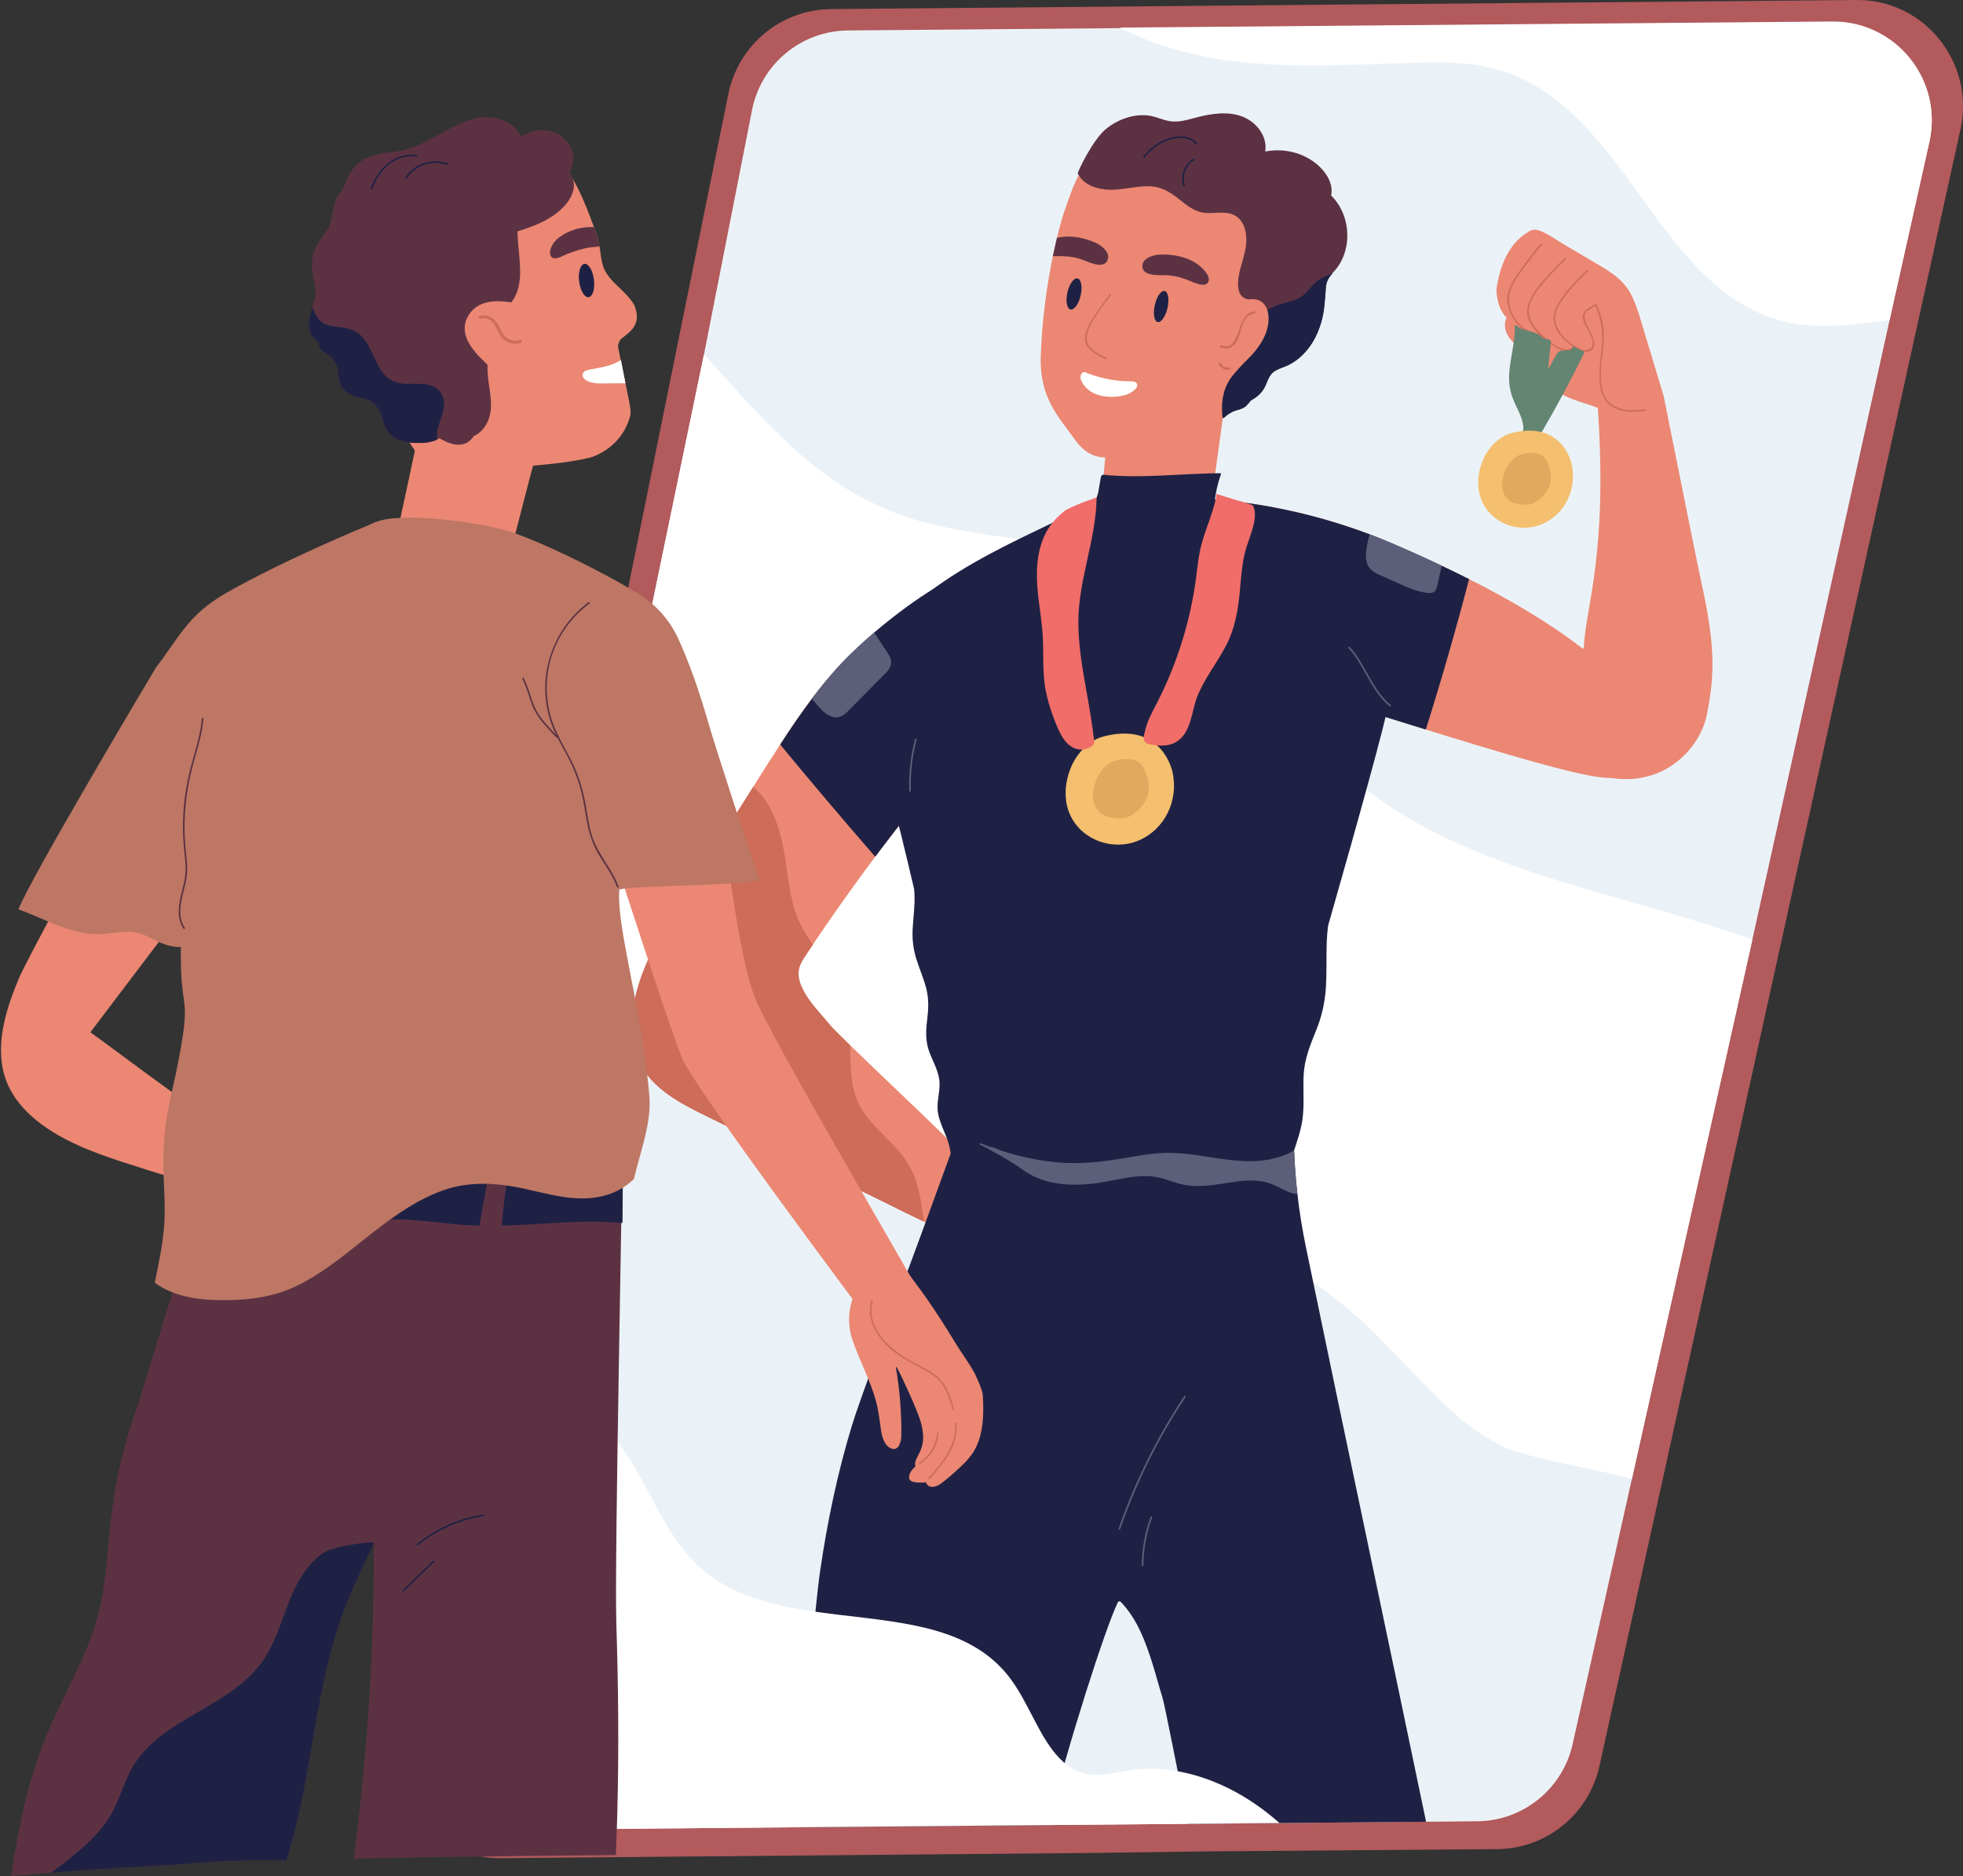 <?xml version="1.0" encoding="UTF-8"?><svg xmlns="http://www.w3.org/2000/svg" xmlns:xlink="http://www.w3.org/1999/xlink" height="1538.0" preserveAspectRatio="xMidYMid meet" version="1.0" viewBox="-0.8 0.0 1609.4 1538.0" width="1609.4" zoomAndPan="magnify"><rect x="-0.8" y="0.0" width="1609.4" height="1538.0" fill="#333333" stroke="none"/><defs><clipPath id="a"><path d="M 322 0 L 1608.621 0 L 1608.621 1524 L 322 1524 Z M 322 0"/></clipPath></defs><g><g clip-path="url(#a)"><path d="M 1606.5 106.281 L 1310.578 1447.68 C 1301.801 1487.281 1267.09 1515.551 1226.809 1515.91 L 993.039 1517.73 L 892.988 1519.07 L 678.184 1520.961 L 409.895 1523.34 C 354.68 1523.832 313.109 1472.84 324.32 1418.371 L 596.348 76.988 C 604.625 36.762 639.641 7.801 680.418 7.449 L 1521.23 0 C 1576.988 -0.48 1618.66 51.461 1606.5 106.281" fill="#b25a5c"/></g><g><path d="M 1581.012 116.57 L 1548.328 262.852 L 1435.879 770.387 L 1291.219 1417.891 L 1288.539 1429.852 C 1280.34 1466.559 1247.922 1492.762 1210.32 1493.09 L 1168.391 1493.461 L 1048.199 1494.52 L 1018.398 1494.781 L 973.52 1495.18 L 876.754 1496.02 L 858.461 1496.18 L 676.184 1497.77 L 652.562 1497.988 L 497.793 1499.34 L 425.664 1499.98 C 374.113 1500.441 335.297 1453.168 345.77 1402.691 L 432.246 985.652 L 576.387 290.469 L 615.926 89.422 C 623.664 52.141 656.348 25.289 694.434 24.969 L 917.371 23.059 L 1501.391 18.059 C 1553.461 17.609 1592.359 65.762 1581.012 116.57" fill="#ebf2f7"/></g><g><path d="M 590.801 880.641 C 609.852 894.605 630.188 906.582 651.699 916.332 C 689.551 931.203 729.551 940.684 769.176 949.32 C 807.742 957.734 846.547 965.082 884.949 974.246 C 928.082 984.539 969.613 997.988 1010.34 1015.551 C 1050.02 1032.66 1087.621 1056.32 1119.059 1086.078 C 1147.23 1112.738 1172.121 1142.871 1202.051 1167.629 C 1212.121 1174.879 1222.648 1181.379 1233.73 1186.98 C 1238.551 1188.711 1243.41 1190.301 1248.328 1191.738 C 1277.52 1200.25 1307.859 1204.262 1337.129 1212.379 L 1435.879 770.387 C 1418.949 764.27 1401.809 758.781 1384.789 753.613 C 1273.461 719.781 1149.781 696.914 1072.41 601.691 C 1033.16 553.422 1003.27 495.379 944.133 468.32 C 885.285 441.391 818.367 444.738 756.727 428.109 C 726.418 419.93 698.629 406.078 673.559 387.219 C 649.16 368.859 627.688 346.93 607.09 324.48 C 596.762 313.25 586.617 301.801 576.387 290.469 L 478.957 760.371 C 513.91 802.734 548.016 845.891 590.801 880.641" fill="#fff"/></g><g><path d="M 977.32 433.512 C 971.598 433.512 972.91 433.781 975.07 433.711 C 973.641 433.859 972.203 434.039 970.809 434.121 C 966.387 434.371 961.98 434.43 957.609 434.309 C 953.184 434.191 948.793 433.879 944.445 433.41 C 942.938 433.238 941.445 433.02 939.953 432.82 C 939.344 432.699 938.734 432.59 938.125 432.469 C 929.52 430.719 921.129 428.32 913.035 425.289 C 909.137 423.828 905.359 422.16 901.574 420.48 C 901.418 420.391 901.254 420.301 901.07 420.199 C 904.547 383.719 909.617 335.012 909.211 317.18 C 923.121 318.09 937.098 318.641 951.199 318.488 C 968.965 318.301 982.664 303.59 1000.539 302.109 C 1003.301 301.879 1006.051 301.68 1008.809 301.5 C 1008.34 302.898 1007.891 304.309 1007.488 305.73 C 1005.738 312.051 996.223 382.211 989.797 430.398 C 985.668 431.629 981.523 432.828 977.32 433.512" fill="#eb8773"/></g><g><path d="M 1071.77 170.07 C 1065.191 198.328 1057.711 226.449 1049.27 254.34 C 1046.328 264.02 1043.301 273.691 1040.148 283.32 C 1035.199 288.949 1029.91 294.309 1025.469 300.34 C 1019.051 309.051 1015.559 319.32 1009.84 328.41 C 1001.52 341.621 988.777 350.531 975.801 358.82 C 973.57 359.629 971.422 360.441 969.43 361.281 C 958.734 365.73 944.426 367.051 933.281 370.18 C 909.422 376.859 893.715 379.73 879.695 359.352 C 868.551 343.18 851.328 327.16 852.477 292.23 C 853.41 263.84 857.09 237.531 861.086 216.691 C 861.535 214.379 861.969 212.148 862.418 209.988 C 863.289 205.762 864.16 201.809 865.016 198.16 C 865.27 197.09 865.52 196.039 865.754 195.02 C 868.195 184.961 870.371 177.57 871.715 173.68 C 876.582 159.602 881.16 144.852 890.535 132.641 C 905.281 113.441 930.18 103.621 953.895 102.961 C 980.984 102.23 1007.469 112.051 1029.449 125.648 C 1047.441 136.781 1061.961 151.969 1071.77 170.07" fill="#eb8773"/></g><g><path d="M 945.812 250.949 C 944.418 258 945.699 263.852 948.672 264.031 C 951.645 264.199 955.188 258.621 956.578 251.57 C 957.973 244.52 956.691 238.672 953.719 238.5 C 950.746 238.328 947.203 243.898 945.812 250.949" fill="#1f2144"/></g><g><path d="M 874.16 240.609 C 872.77 247.66 874.152 253.539 877.25 253.738 C 880.352 253.93 883.988 248.379 885.379 241.328 C 886.77 234.281 885.383 228.398 882.285 228.211 C 879.188 228.012 875.551 233.559 874.16 240.609" fill="#1f2144"/></g><g><path d="M 928.414 312.762 C 925.695 312.379 922.73 312.641 919.961 312.441 C 916.648 312.191 913.379 311.801 910.148 311.262 C 903.367 310.121 896.828 308.289 890.523 305.891 C 888.992 304.73 886.973 304.238 885.578 306.898 C 883.547 310.75 887.844 315.941 889.73 317.922 C 894.52 322.93 901.746 325.09 909.117 325.301 C 912.336 325.41 915.582 325.141 918.652 324.578 C 922.492 323.879 927.055 322.289 930.195 318.809 C 930.363 318.629 930.523 318.43 930.656 318.25 C 932.789 315.371 931.129 313.129 928.414 312.762" fill="#fff"/></g><g><path d="M 910.016 242.148 C 910.531 241.488 909.602 240.551 909.082 241.219 C 905.082 246.352 901.262 251.609 897.676 257.039 C 894.34 262.09 890.684 267.379 889.301 273.371 C 888.23 278.012 888.656 282.398 892.156 285.828 C 896.105 289.691 901.086 292.539 906.164 294.629 C 906.945 294.949 907.289 293.672 906.512 293.352 C 901.785 291.41 897.281 288.762 893.512 285.281 C 888.516 280.66 889.852 274.031 892.426 268.469 C 896.797 259.031 903.652 250.309 910.016 242.148" fill="#cc6c59"/></g><g><path d="M 990.266 228.16 C 989.832 224.922 981.574 210.711 957.598 208.82 C 952.797 208.449 947.867 208.422 943.223 210.051 C 940.27 211.09 936.496 213.121 935.902 217 C 934.426 226.57 949.094 225.531 953.641 225.57 C 959.734 225.621 965.355 226.73 971.117 228.852 C 975.602 230.52 980.309 232.969 985.059 233.461 C 988.012 233.762 990.754 231.859 990.266 228.16" fill="#5c3243"/></g><g><path d="M 903.383 202.852 C 899.676 199.609 895.086 197.82 890.484 196.398 C 880.184 193.211 871.898 193.5 865.754 195.02 C 865.516 196.039 865.266 197.102 865.016 198.16 C 864.16 201.82 863.289 205.762 862.418 209.988 C 865.133 210.07 867.902 209.941 870.516 210.012 C 876.648 210.172 882.293 211.219 887.965 213.41 C 892.211 215.059 905.453 221.441 907.629 212 C 908.496 208.172 905.742 204.891 903.383 202.852" fill="#5c3243"/></g><g><path d="M 1393.738 475.82 C 1391.172 464.262 1375.82 387.66 1363.039 323.988 C 1363.012 323.988 1362.988 323.98 1362.961 323.98 C 1358.031 307.711 1355.859 300.262 1350.922 283.941 C 1348.531 276.078 1346.18 268.211 1343.762 260.352 C 1341.641 253.461 1339.359 246.531 1335.828 240.199 C 1328.621 227.27 1315.82 220.648 1303.5 213.398 C 1296.301 209.148 1289.09 204.91 1281.891 200.672 C 1275.34 196.809 1268.699 191.828 1261.59 189.102 C 1257.398 187.5 1254.191 188.469 1251.43 190.609 C 1235.422 200.43 1228.531 219.328 1226.07 237.5 C 1226.461 244.77 1227.789 251.941 1232.262 257.891 C 1233.051 258.93 1233.898 259.871 1234.801 260.73 C 1234.738 260.719 1234.68 260.711 1234.621 260.699 C 1234.219 260.629 1233.949 261.012 1233.922 261.371 C 1231.27 268.719 1234.898 275.988 1239.859 280.609 C 1245.891 286.219 1253.512 291.281 1260.941 293.91 C 1261.32 295.621 1261.711 297.309 1262.148 298.93 C 1263.48 303.781 1265 308.57 1266.961 313.129 C 1268.559 314.859 1270.25 316.512 1272.059 318.031 C 1278.469 323.398 1286.129 326.57 1293.988 329.199 C 1299.078 330.898 1304.238 332.449 1309.219 334.422 C 1317.48 456.941 1298.859 497.391 1297.711 531.789 C 1297.148 531.57 1296.59 531.352 1296.031 531.129 L 1296.02 531.129 C 1269.52 510.621 1237.289 491.719 1203.648 474.738 C 1182.191 463.91 1160.16 453.871 1138.691 444.691 C 1088.859 423.398 1029.352 409.559 974.699 408.621 C 980.867 415.422 984.672 424.449 985.145 434.969 C 986.066 455.559 966.152 476.078 945.316 474.801 C 938.184 474.359 930.98 473.988 923.777 473.922 C 924.082 476.398 924.508 478.871 925.105 481.32 C 926.016 485.121 927.32 488.891 929.074 492.621 C 941.129 518.391 967.859 528.48 993.277 536.559 C 1040.879 551.707 1090.941 558.074 1140.82 557.355 C 1140.012 560.207 1139.199 563.055 1138.328 565.891 C 1136.25 572.738 1134.051 579.766 1131.5 586.68 C 1142.93 590.227 1155.328 594.102 1168.16 598.074 C 1225.91 616 1292.051 635.969 1314.309 637.535 C 1316.59 637.699 1318.91 637.816 1321.25 637.883 C 1322.441 638.086 1323.641 638.254 1324.84 638.367 C 1368.07 642.457 1393.629 610.434 1398.57 586.031 C 1405.441 552.035 1405.309 527.969 1393.738 475.82" fill="#eb8773"/></g><g><path d="M 793.812 959.051 C 793.68 959.445 793.562 959.844 793.43 960.227 C 791.559 961.941 790.094 966.859 788.867 968.996 C 786.914 972.387 784.949 975.762 783.012 979.18 C 779.398 985.535 775.879 991.973 772.938 998.672 C 772.223 1000.309 771.551 1001.969 770.863 1003.629 C 770.062 1004.801 769.297 1006 768.543 1007.219 C 764.562 1005.41 760.617 1003.391 756.676 1001.48 C 755.871 1001.102 755.066 1000.711 754.262 1000.328 C 740.109 993.699 718.363 982.5 704.238 975.801 C 676.371 962.586 648.566 949.238 620.82 935.773 C 606.945 929.035 593.098 922.27 579.25 915.477 C 568.539 910.215 557.777 904.859 547.98 898.004 C 538.906 891.645 530.621 883.891 525.121 874.172 C 518.727 862.855 516.934 849.652 517.488 836.82 C 518.648 809.98 530.176 785.004 543.43 762.105 C 558.32 736.379 574.855 711.543 590.723 686.406 C 599.387 672.664 608 658.883 616.664 645.125 C 623.84 633.742 631.039 622.402 638.359 611.113 C 638.52 610.859 638.676 610.625 638.836 610.375 C 653.316 588.07 668.602 566.18 686.562 546.516 C 687.539 545.434 688.543 544.379 689.531 543.336 C 691.934 547.426 694.344 551.473 696.746 555.484 C 707.797 573.934 719.402 592.094 729.48 611.113 C 737.473 626.215 744.688 641.75 751.73 657.34 C 751.387 657.746 751.004 658.156 750.676 658.578 C 739.148 672.98 727.844 687.555 716.777 702.324 C 705.504 717.371 694.465 732.617 683.688 748.035 C 678.469 755.512 673.297 763.031 668.191 770.59 C 667.32 771.895 666.438 773.188 665.566 774.492 C 663.668 777.312 661.77 780.148 659.898 782.996 C 657.656 786.387 655.359 789.867 654.371 793.863 C 650.242 810.629 672.426 830.82 679.73 840.355 C 681.062 842.098 687.328 848.32 696.152 856.867 C 724.164 884.008 778 934.641 782.168 940.23 C 786.414 945.969 791.836 951.98 793.812 959.051" fill="#eb8773"/></g><g><path d="M 1069.801 1022 C 1066.828 1007.68 1064.531 993.25 1062.898 978.781 C 1061.551 966.926 1060.66 955.027 1060.199 943.133 L 1060.199 943.055 C 1063 934.641 1065.84 926.238 1067.039 917.68 C 1068.73 905.547 1067.379 893.281 1068.031 881.082 C 1068.738 867.984 1073.41 856.656 1078.262 844.68 C 1082.84 833.418 1085.43 821.996 1086.23 809.863 C 1087.07 797.086 1086.469 784.266 1086.988 771.473 C 1087.172 767.289 1087.52 763.137 1088.02 759.008 C 1113.441 670.355 1136.609 586.055 1136.941 579.223 C 1137.59 565.414 1147.789 554.703 1143.602 541.316 C 1139.578 528.461 1130.789 518.148 1120.551 508.73 C 1109.27 498.352 1022.441 428.531 1009.699 419.359 C 1005.07 416.039 1000.238 412.93 995.188 410.172 C 996.059 402.891 997.734 395.73 1000.211 388.781 C 1000.371 388.371 999.988 387.941 999.582 387.949 C 976.977 388.078 954.438 390.238 931.816 390.398 C 926.238 390.43 920.66 390.352 915.082 390.07 C 912.285 389.941 909.504 389.762 906.719 389.52 C 905.652 389.41 903.676 388.828 902.672 389.57 C 901.707 390.281 901.617 392.16 901.406 393.148 C 900.863 395.691 900.562 398.289 900.113 400.871 C 899.574 404.031 898.82 407.141 897.422 409.922 C 857.961 435.059 765.656 463.352 717.98 527.43 C 705.82 543.77 701.32 577.93 704.238 597.539 C 707.547 619.844 723.703 633.07 730.191 654.715 C 733.949 667.242 740.848 695.48 748.668 728.898 C 748.773 730.203 748.867 731.523 748.934 732.844 C 749.383 742.191 748.074 751.398 747.496 760.723 C 746.953 769.387 747.824 777.59 750.383 785.887 C 752.902 794.051 756.41 801.898 758.559 810.18 C 760.906 819.16 760.406 827.629 759.273 836.742 C 758.164 845.59 757.969 853.781 761.078 862.234 C 763.77 869.527 767.805 876.414 769.137 884.152 C 770.746 893.453 766.75 902.617 768.16 911.93 C 769.625 921.504 775.203 930.062 777.473 939.48 C 777.961 941.512 778.344 943.543 778.66 945.602 C 771.406 965.594 762.637 989.66 758.031 1002.148 C 732.117 1072.461 704.066 1147.531 697.578 1168.91 C 685.773 1207.762 677.492 1247.629 671.609 1287.789 C 667.375 1316.75 657.973 1423.18 652.562 1497.988 L 676.184 1497.781 L 858.465 1496.18 C 874.422 1431.121 905.691 1333.82 915.727 1313.469 C 916.137 1312.621 917.391 1312.531 918.012 1313.16 C 931.648 1327.25 938.609 1346.441 944.359 1364.801 C 947.105 1373.539 949.371 1382.43 952.141 1391.172 C 954.238 1397.789 963.984 1449.02 973.52 1495.18 L 1018.398 1494.781 L 1168.391 1493.461 C 1145.68 1383.922 1100.711 1171.559 1069.801 1022" fill="#1f2144"/></g><g><path d="M 1348.02 335.371 C 1338.551 336.891 1328.07 337.16 1320.051 331.078 C 1311.699 324.738 1311.48 313.531 1311.719 303.879 C 1311.961 294.309 1314.289 284.891 1314.191 275.301 C 1314.102 266.379 1311.949 257.66 1308.148 249.602 C 1308 249.27 1307.539 249.211 1307.25 249.359 C 1305.41 250.379 1303.57 251.391 1301.738 252.41 C 1301.551 252.512 1301.461 252.648 1301.43 252.809 C 1299.141 253.988 1297.469 256 1297.012 258.648 C 1296.27 262.98 1299.629 267.641 1301.422 271.328 C 1302.84 274.27 1305.039 277.578 1305.141 280.91 C 1305.289 285.578 1301.359 287.949 1297.059 286.922 C 1292.121 285.738 1286.801 281.5 1283.141 278.172 C 1279.102 274.48 1275.84 269.898 1274.641 264.48 C 1273.238 258.211 1275.602 252.828 1278.988 247.672 C 1285.16 238.289 1292.719 229.879 1301.211 222.559 C 1301.859 222 1300.922 221.07 1300.281 221.621 C 1293.02 227.891 1286.48 234.93 1280.84 242.699 C 1275.781 249.672 1271.191 256.949 1273.621 265.852 C 1275.801 273.871 1282.09 279.711 1288.82 284.148 C 1283.148 291.352 1269.289 279.961 1264.719 275.781 C 1258.48 270.059 1251.512 262.07 1252.73 253.039 C 1253.891 244.488 1260.289 236.93 1265.699 230.578 C 1271.219 224.109 1277.309 218.148 1283.398 212.211 C 1284 211.621 1283.07 210.691 1282.461 211.281 C 1274.789 218.77 1267.09 226.309 1260.559 234.852 C 1255.172 241.898 1249.109 250.871 1251.898 260.199 C 1253.391 265.16 1256.73 269.809 1260.629 273.789 C 1245.27 272.18 1232.77 253.93 1237.281 239.059 C 1239.469 231.879 1244.238 225.559 1248.578 219.539 C 1253.301 212.969 1258.34 206.629 1263.648 200.512 C 1264.199 199.879 1263.27 198.941 1262.711 199.578 C 1256.801 206.398 1251.219 213.488 1246.02 220.859 C 1241.289 227.578 1235.988 234.859 1235.059 243.262 C 1234.219 250.871 1237.852 258.84 1242.461 264.711 C 1247.262 270.828 1254.148 274.91 1262 275.211 C 1262.02 275.219 1262.039 275.211 1262.059 275.211 C 1264.289 277.328 1266.648 279.25 1268.922 280.879 C 1274.102 284.621 1284.512 291.719 1289.93 284.859 C 1294.641 287.781 1303.52 291.559 1306.078 284.02 C 1309.039 275.32 1290.148 258.59 1302.711 253.648 C 1302.961 253.551 1303.078 253.359 1303.129 253.141 C 1304.512 252.379 1305.891 251.621 1307.27 250.859 C 1311.879 260.922 1313.52 271.711 1312.531 282.73 C 1311.551 293.609 1309.672 304.129 1310.859 315.09 C 1311.762 323.43 1314.91 330.172 1322.551 334.25 C 1330.488 338.48 1339.75 338.031 1348.371 336.648 C 1349.199 336.512 1348.852 335.238 1348.02 335.371" fill="#cc6c59"/></g><g><path d="M 1006.07 1465.879 C 991.281 1458.609 975.43 1453.359 959.074 1451.168 C 951.137 1450.102 943.117 1449.762 935.125 1450.219 C 926.289 1450.73 917.77 1452.719 909.066 1454.148 C 900.086 1455.602 891.035 1455.621 882.57 1451.961 C 877.016 1449.559 872.164 1445.871 867.969 1441.539 C 858.871 1432.16 852.645 1420.289 846.617 1408.82 C 840.473 1397.121 834.562 1385.121 826.438 1374.629 C 819.172 1365.238 810.164 1357.359 800.035 1351.172 C 778.75 1338.18 753.758 1332.801 729.387 1329.129 C 702.98 1325.18 676.289 1323.301 650.031 1318.379 C 624.629 1313.641 599.016 1305.82 578.441 1289.578 C 552.184 1268.859 538.93 1237.289 522.973 1208.879 C 507.938 1182.09 487.164 1156.059 456.672 1146.559 C 446.898 1143.52 436.758 1142.828 426.957 1144.922 C 429.199 1125.488 431.43 1106.059 433.672 1086.641 C 433.766 1085.801 432.445 1085.801 432.352 1086.641 C 430.098 1106.172 427.855 1125.699 425.602 1145.23 C 422.738 1145.922 419.902 1146.84 417.121 1148.031 C 416.344 1148.359 417.016 1149.488 417.793 1149.16 C 420.34 1148.078 422.883 1147.25 425.453 1146.59 C 418.215 1209.531 410.973 1272.449 403.734 1335.371 C 401.465 1355.039 398.246 1374.871 397.414 1394.648 C 396.703 1411.648 399.828 1427.922 410.383 1441.621 C 419.996 1454.082 433.289 1463.168 446.598 1471.289 C 462.727 1481.129 479.344 1490.18 496.266 1498.59 C 496.777 1498.84 497.281 1499.09 497.793 1499.34 L 652.562 1497.988 L 676.184 1497.77 L 858.461 1496.18 L 876.754 1496.02 L 973.52 1495.18 L 1018.398 1494.781 L 1048.199 1494.52 C 1035.48 1483.27 1021.5 1473.48 1006.07 1465.879" fill="#fff"/></g><g><path d="M 1090.52 160.219 C 1090.539 160.102 1090.578 159.98 1090.609 159.871 C 1092.18 151.949 1088.121 144.129 1082.879 138.469 C 1071.301 125.961 1053.051 120.871 1036.52 124.219 C 1038.219 113.84 1032.102 104.07 1023.531 98.5 C 1011.93 90.961 997.023 92.34 984.164 95.262 C 976.566 96.969 968.879 100.02 960.977 99.629 C 953.684 99.281 947.168 95.281 939.863 94.602 C 927.652 93.449 915.281 98.09 905.891 105.781 C 895.047 114.629 882.402 141.281 882.848 142.23 C 882.863 142.25 882.863 142.262 882.875 142.27 C 883.102 142.73 883.336 143.18 883.586 143.609 C 889.246 153.34 902.777 156.172 913.461 155.5 C 922.98 154.91 932.32 152.34 941.906 152.719 C 951.906 153.109 959.172 157.871 966.703 163.941 C 972.371 168.512 978.293 173.191 985.707 174.32 C 994.898 175.711 1005.941 171.719 1013.852 178.16 C 1020.078 183.211 1021.531 192.262 1020.879 199.809 C 1020.051 209.398 1015.82 218.34 1014.559 227.879 C 1013.609 235.07 1014.109 244.219 1022.828 245.488 C 1022.852 245.488 1022.852 245.488 1022.852 245.488 C 1024.781 245.762 1026.52 246.109 1028.121 246.699 C 1028.781 248.102 1029.32 249.559 1029.738 251.059 C 1030.52 253.82 1030.93 256.68 1031.129 259.539 C 1031.219 260.809 1031.262 262.078 1031.27 263.34 C 1031.371 272.93 1030.18 282.262 1025.211 290.488 C 1023.871 292.25 1022.449 293.941 1020.969 295.59 C 1017.148 299.859 1013.012 303.879 1009.5 308.379 C 1008.172 310.102 1007.02 311.84 1006.059 313.621 C 1001.77 321.469 1000.789 330.012 1001.309 339.191 C 1001.352 340.141 1001.43 341.102 1001.512 342.078 C 1001.531 342.289 1001.629 342.461 1001.77 342.578 C 1002.012 342.781 1002.352 342.809 1002.629 342.539 C 1005.559 339.672 1008.961 337.57 1012.91 336.391 C 1015.859 335.52 1018.488 334.969 1020.801 332.809 C 1022.238 331.461 1023.52 329.91 1024.73 328.301 C 1030.148 325.449 1034.68 321.328 1037.219 315.039 C 1039.09 310.43 1040.539 306.301 1045.16 303.73 C 1048.672 301.75 1052.648 300.762 1056.23 298.91 C 1062.898 295.48 1068.531 290.25 1072.922 284.211 C 1077.891 277.359 1081.18 269.441 1083.199 261.25 C 1085.27 252.789 1085.539 244.352 1086.219 235.738 C 1086.602 230.781 1088.578 227.59 1091.539 224.129 C 1091.93 223.672 1092.34 223.199 1092.77 222.719 C 1094.93 220.32 1096.852 217.738 1098.398 214.898 C 1101.449 209.352 1103.18 203.121 1103.68 196.809 C 1104.73 183.422 1100.141 169.629 1090.52 160.219" fill="#5c3243"/></g><g><path d="M 960.566 633.16 C 959.34 627.609 955.477 617.258 946.441 609.871 C 944.609 608.367 942.562 606.996 940.27 605.797 C 931.789 601.379 920.066 599.57 904.039 603.711 C 900.23 604.688 896.602 606.469 893.277 608.801 C 891.207 610.254 889.242 611.914 887.449 613.746 C 883.336 617.875 880.012 622.82 877.781 627.859 C 871.082 643.066 871.676 657.957 876.859 668.691 C 886.672 689.039 911.703 697.68 932.266 689.227 C 954.301 680.164 965.59 656.121 960.566 633.16" fill="#f4bf6e"/></g><g><path d="M 894.988 597.293 C 894.477 593.504 893.902 589.723 893.289 585.945 C 891.949 577.676 890.422 569.434 888.969 561.18 C 885.992 544.242 883.305 527.16 883.309 509.91 C 883.316 475.18 897.906 442.289 898.266 407.691 C 894.047 409.609 889.207 410.879 885.562 412.43 C 881.855 414.012 877.32 415.859 872.98 418.109 C 869.016 421.148 865.336 424.531 862.164 428.449 C 853.426 439.238 849.984 453.012 849.395 466.66 C 848.684 483.238 852.164 499.578 853.715 516.012 C 855.277 532.559 853.371 549.25 856.488 565.668 C 857.992 573.586 860.309 581.336 863.188 588.859 C 865.559 595.059 868.039 601.648 872.117 606.957 C 875.441 611.289 880.047 614.516 885.668 614.539 C 889.137 614.555 895.418 612.789 896.266 608.664 C 896.562 607.23 895.938 605 895.766 603.508 C 895.527 601.434 895.266 599.363 894.988 597.293" fill="#f16d69"/></g><g><path d="M 1181.199 463.801 C 1167.012 457.07 1152.73 450.699 1138.691 444.699 C 1135.77 443.449 1132.801 442.219 1129.801 441.02 C 1127.262 440 1124.691 439 1122.102 438.031 C 1117.828 436.398 1113.488 434.828 1109.109 433.328 C 1102.41 431.02 1095.59 428.852 1088.711 426.828 C 1086.98 426.309 1085.238 425.809 1083.5 425.32 C 1081.762 424.84 1080 424.359 1078.25 423.891 C 1076.512 423.41 1074.738 422.949 1072.988 422.5 C 1071.289 422.07 1069.59 421.629 1067.871 421.211 C 1066.34 420.84 1064.801 420.469 1063.262 420.102 C 1062.281 419.879 1061.32 419.648 1060.34 419.441 C 1057.988 418.898 1055.629 418.391 1053.262 417.891 C 1051.949 417.609 1050.629 417.328 1049.328 417.078 C 1048.539 416.91 1047.75 416.75 1046.949 416.609 C 1046.328 416.48 1045.73 416.359 1045.109 416.25 C 1043.891 416 1042.691 415.781 1041.48 415.57 C 1041.16 415.5 1040.852 415.43 1040.52 415.379 C 1038.922 415.09 1037.328 414.801 1035.73 414.539 C 1035.629 414.512 1035.531 414.5 1035.43 414.48 C 1033.91 414.219 1032.41 413.969 1030.891 413.73 C 1030.43 413.648 1029.949 413.59 1029.48 413.52 C 1028.031 413.281 1026.559 413.059 1025.109 412.852 C 1025.059 412.828 1025 412.82 1024.93 412.82 C 1024.84 412.809 1024.73 412.781 1024.629 412.781 C 1023.191 412.57 1021.75 412.359 1020.328 412.18 C 1019.012 411.988 1017.691 411.82 1016.371 411.66 C 1014.789 411.449 1013.191 411.27 1011.602 411.078 C 1011.281 411.059 1010.98 411.02 1010.66 410.98 C 1009.059 410.809 1007.469 410.629 1005.859 410.469 C 1004.121 410.301 1002.359 410.129 1000.621 409.988 C 998.949 409.84 997.285 409.711 995.625 409.578 C 995.492 409.559 995.371 409.559 995.242 409.551 C 994.793 409.512 994.344 409.488 993.898 409.461 C 993.461 409.422 993.027 409.391 992.605 409.371 C 992.352 409.352 992.102 409.328 991.867 409.309 C 991.297 409.27 990.746 409.25 990.191 409.219 C 989.754 409.18 989.332 409.16 988.91 409.141 C 987.645 409.059 986.379 409 985.113 408.941 C 985.035 408.941 984.953 408.93 984.875 408.941 C 983.332 408.871 981.805 408.801 980.273 408.762 C 979.879 408.73 979.496 408.73 979.113 408.73 C 978.059 408.691 977.016 408.66 975.973 408.641 C 975.551 408.629 975.129 408.621 974.719 408.629 C 973.785 408.602 972.848 408.59 971.91 408.578 C 965.805 408.512 959.633 408.602 953.434 408.922 C 936.828 409.719 920.121 412.121 904.504 417.531 C 904.359 418.039 904.227 418.559 904.121 419.07 C 903.949 419.852 903.82 420.641 903.727 421.43 C 903.688 421.66 903.66 421.898 903.633 422.129 C 902.816 429.801 905.164 437.23 907.406 444.461 C 911.602 458.02 913.105 471.77 910.98 485.449 C 910.309 489.719 909.293 493.98 907.883 498.219 C 906.824 501.371 905.625 504.48 904.414 507.578 C 905.324 509.012 906.219 510.441 907.09 511.879 C 909.992 516.711 912.734 521.629 915.305 526.641 C 917.602 531.121 919.461 535.879 921.914 540.289 C 923.762 543.586 926.266 545.5 929.789 546.711 C 934.152 548.23 938.582 549.547 942.91 551.195 C 949.426 553.664 955.809 556.484 962.02 559.625 C 964.934 561.09 967.809 562.633 970.645 564.238 C 970.723 564.281 970.805 564.305 970.883 564.32 C 974.574 566.285 978.609 567.723 982.699 568.844 C 984.348 569.305 986.012 569.727 987.684 570.121 C 995.664 572.074 1003.789 573.539 1011.828 575.148 C 1032.922 579.367 1051.52 566.113 1072.75 569.555 C 1079.531 570.648 1102.289 577.613 1131.512 586.676 C 1132.719 587.059 1133.949 587.438 1135.191 587.836 C 1141.211 589.707 1147.488 591.66 1153.941 593.664 C 1155.84 594.258 1157.75 594.852 1159.68 595.445 C 1162.469 596.312 1165.309 597.199 1168.16 598.082 C 1172.602 584.023 1176.91 569.926 1181.102 555.785 C 1185.949 539.461 1190.621 523.078 1195.129 506.648 C 1196.34 502.238 1197.539 497.82 1198.73 493.41 C 1200.398 487.191 1202.039 480.969 1203.648 474.738 C 1196.219 471 1188.719 467.34 1181.199 463.801" fill="#1f2144"/></g><g><path d="M 743.656 953.977 C 736.602 942.5 726.25 933.648 717.137 923.902 C 712.508 918.945 708.141 913.711 704.777 907.789 C 700.637 900.496 698.461 892.371 697.457 884.074 C 696.363 875.039 696.402 865.941 696.152 856.867 C 687.328 848.32 681.062 842.098 679.73 840.355 C 672.426 830.82 650.242 810.629 654.371 793.863 C 655.359 789.867 657.656 786.387 659.898 782.996 C 661.77 780.148 663.668 777.312 665.566 774.492 C 661.242 768.16 657.152 761.711 654.066 754.656 C 647.445 739.516 645.719 722.859 643.398 706.664 C 640.324 685.285 634.102 659.195 616.664 645.125 C 608 658.883 599.387 672.664 590.723 686.406 C 574.855 711.543 558.32 736.379 543.43 762.105 C 530.176 785.004 518.648 809.98 517.488 836.82 C 516.934 849.652 518.727 862.855 525.121 874.172 C 530.621 883.891 538.906 891.645 547.98 898.004 C 557.777 904.859 568.539 910.215 579.25 915.477 C 593.098 922.27 606.945 929.035 620.82 935.773 C 648.566 949.238 676.371 962.586 704.238 975.801 C 718.363 982.5 740.109 993.699 754.262 1000.328 C 755.066 1000.711 755.871 1001.102 756.676 1001.48 C 754.34 985.008 752.531 968.402 743.656 953.977" fill="#cc6c59"/></g><g><path d="M 1010.309 409.211 C 1005.988 407.898 1001.789 406.469 997.551 405.199 C 997.172 405.102 996.801 404.98 996.426 404.871 C 996.41 405.609 996.398 406.359 996.383 407.102 C 993.336 422.762 985.695 437.18 982.75 452.91 C 981.105 461.699 980.348 470.629 979.012 479.469 C 977.695 488.199 976.008 496.879 973.953 505.461 C 970.055 521.77 964.859 537.77 958.426 553.25 C 955.113 561.219 951.48 569.051 947.52 576.719 C 943.723 584.066 939.91 590.914 938.008 599.047 C 937.449 601.441 936.148 605.02 937.383 607.402 C 938.473 609.508 940.93 610.051 943.066 610.426 C 949.816 611.621 957.523 611.938 963.59 608.223 C 976.281 600.445 976.016 582.352 981.191 569.996 C 987.117 555.852 996.707 543.688 1003.898 530.219 C 1011.59 515.828 1014.25 500.609 1015.711 484.52 C 1016.602 474.59 1017.281 464.602 1019.441 454.84 C 1021.398 445.941 1025.461 437.66 1027.301 428.738 C 1028.379 423.551 1028.559 418.469 1026.352 414.27 C 1021.172 412.211 1015.711 410.84 1010.309 409.211" fill="#f16d69"/></g><g><path d="M 823.078 546.91 C 822.445 536.852 821.352 526.809 819.859 516.84 C 817.871 503.57 815.125 490.441 811.684 477.488 C 806.473 474.699 801.609 471.191 797.137 467.09 C 796.742 466.711 796.359 466.309 795.965 465.93 C 782.602 474.191 775.48 476.25 763.453 483.449 C 762.137 484.238 760.75 485.078 759.301 486.02 C 745.809 494.66 730.309 506.281 715.949 518.531 C 706.32 526.738 697.195 535.25 689.531 543.336 C 688.516 544.406 687.527 545.461 686.562 546.516 C 678.875 554.914 671.688 563.738 664.844 572.824 C 655.676 584.984 647.117 597.605 638.836 610.375 C 662.562 639.098 686.617 667.547 711.004 695.703 C 712.914 697.906 714.84 700.121 716.777 702.324 C 721.566 695.93 726.406 689.57 731.301 683.254 C 737.672 674.973 744.133 666.742 750.676 658.578 C 750.844 658.367 751.004 658.168 751.203 657.957 C 751.359 657.746 751.531 657.535 751.715 657.324 C 763.547 643.41 785.926 630.523 797.559 616.93 C 808.137 604.559 818.582 591.855 821.879 575.477 C 823.766 566.086 823.672 556.434 823.078 546.91" fill="#1f2144"/></g><g><path d="M 1501.422 17.629 L 917.402 22.629 C 991.324 61.102 1077.621 54.07 1158.211 51.379 C 1181.27 50.609 1204.77 50.75 1227.141 57.031 C 1241.59 61.09 1255.148 67.789 1267.469 76.32 C 1291.219 92.789 1310.121 115.289 1327.512 138.102 C 1360.02 180.68 1390.32 233.23 1441.051 256.359 C 1455.219 262.809 1470.379 266.301 1485.922 267.039 C 1506.852 268.031 1527.602 264.629 1548.352 262.43 L 1581.039 116.141 C 1592.391 65.34 1553.48 17.191 1501.422 17.629" fill="#fff"/></g><g><path d="M 504.516 1331.078 C 506.203 1382.629 506.664 1434.23 505.336 1485.789 C 505.031 1497.449 504.621 1509.102 504.133 1520.762 C 455.059 1521.262 405.996 1521.711 356.938 1522.449 C 334.359 1522.789 311.793 1523.199 289.227 1523.699 C 290.598 1513.168 291.918 1502.602 293.117 1492.039 C 298.602 1443.898 302.309 1395.551 304.223 1347.148 C 305.316 1319.762 305.805 1292.352 305.738 1264.941 C 305.711 1265 305.699 1265.039 305.672 1265.09 C 297.629 1282.969 288.711 1300.551 281.75 1318.77 C 268.02 1354.73 261.504 1392.891 254.961 1430.672 C 249.477 1462.43 243.938 1494.449 234.008 1525.168 C 232.715 1525.211 231.422 1525.23 230.129 1525.27 C 224.391 1525.102 218.641 1525.012 212.879 1525.02 C 189.18 1525.059 165.492 1526.641 141.832 1528.809 C 124 1529.699 106.172 1530.711 88.352 1531.84 C 72.605 1532.859 56.871 1533.98 41.137 1535.23 C 30.242 1536.09 19.348 1537.012 8.469 1538 C 11.438 1517.281 15.078 1496.668 20.074 1476.332 C 24.574 1458.059 30.164 1440.051 37.301 1422.641 C 44.156 1405.859 52.504 1389.762 60.328 1373.422 C 68.32 1356.699 75.758 1339.59 80.227 1321.551 C 84.961 1302.469 86.504 1282.801 88.234 1263.27 C 91.426 1227.371 97.875 1192.301 109.969 1158.281 C 121.73 1125.16 150.891 1013.949 171.098 985.203 C 190.695 938.727 199.754 972.465 208.273 922.57 C 210.992 922.938 213.746 923.148 216.57 923.148 C 222.508 923.148 228.387 923.047 234.281 922.27 C 242.883 922.609 250.926 920.855 258.445 917.059 C 322.344 908.656 444.93 935.891 509.316 934.758 C 510.082 950.348 502.828 1279.48 504.516 1331.078" fill="#5c3243"/></g><g><path d="M 510.188 305.43 C 510.176 305.359 510.16 305.289 510.148 305.23 C 509.105 299.93 505.887 284.711 505.836 283.809 C 505.91 283.77 506.445 279.461 508.664 277.672 C 512.93 274.211 517.156 271.559 519.762 266.43 C 522.617 260.801 521.188 255.66 519.434 250.398 C 517.711 247.309 515.406 244.488 513.078 241.969 C 508.523 237.051 503.27 232.801 499.031 227.578 C 497.004 225.09 495.391 222.391 494.094 219.559 C 493.145 216.621 492.422 213.578 491.973 210.43 C 491.578 207.551 491.168 204.738 490.656 201.949 C 490.512 201.172 490.352 200.379 490.191 199.57 C 489.613 196.941 488.953 194.289 488.07 191.641 C 488.031 191.52 487.992 191.359 487.938 191.211 C 487.371 189.539 486.766 187.859 486.156 186.191 C 485.395 184.059 484.629 181.941 483.824 179.84 C 483.469 178.898 483.086 177.922 482.715 176.969 C 481.91 174.898 481.105 172.809 480.273 170.738 C 476.176 160.422 471.426 150.289 465.242 141.059 C 463.434 137.84 461.414 134.738 459.121 131.84 C 446.172 115.578 427.086 110.512 407.395 109.711 C 407.172 110.039 406.945 110.371 406.723 110.68 C 389.867 133.238 375.73 157.32 356.832 178.309 C 352.715 182.891 348.59 187.461 344.723 192.23 C 342.52 194.949 340.504 197.77 338.422 200.539 C 338.273 200.738 338.129 200.91 338.012 201.078 C 337.945 201.238 337.852 201.41 337.746 201.621 C 336.93 203.102 336.191 204.609 335.477 206.141 C 334.039 209.781 334.082 209.359 335.559 204.922 C 334.238 207.09 334.133 211.012 333.605 213.52 C 331.902 221.691 329.77 229.922 326.168 237.48 C 319.492 251.469 305.434 258.621 291.031 257.43 C 293.566 266.012 296.414 274.461 299.289 282.809 C 304.367 297.488 309.906 312.031 316.223 326.219 C 322.117 339.488 328.477 352.871 336.375 365.039 C 340.41 371.238 345.188 377.051 351.266 381.34 C 357.305 385.59 364.309 388.219 371.312 390.391 C 377.406 392.301 382.773 385.879 389.273 385.281 C 390.988 385.141 392.531 384.68 393.996 384.02 C 407.688 383.82 421.363 383.129 435 381.891 C 450.891 380.461 467.152 378.828 482.754 375.23 C 483.758 375 508.895 368.07 515.977 340.602 C 517.148 336.129 513.801 323.859 510.332 306.121 C 510.277 305.891 510.227 305.648 510.188 305.43" fill="#eb8773"/></g><g><path d="M 486.145 229.211 C 487.094 236.77 485.152 243.23 481.805 243.648 C 478.461 244.07 474.977 238.289 474.027 230.738 C 473.078 223.18 475.023 216.719 478.367 216.301 C 481.715 215.879 485.195 221.66 486.145 229.211" fill="#1f2144"/></g><g><path d="M 404.996 332.578 C 386.766 328.672 377.812 311.699 359.914 306.531 C 357.156 305.738 354.387 304.969 351.617 304.219 C 351.613 305.66 351.578 307.102 351.484 308.551 C 350.852 318.422 316.281 476.449 316.281 476.449 C 316.238 476.719 316.371 477.059 316.676 477.102 L 372.395 485.02 C 377.125 485.691 381.855 486.371 386.586 487.039 C 390.812 487.641 395.242 488.699 399.523 488.699 C 406.688 488.691 409.301 482.469 411.168 476.551 C 419.023 451.641 439.164 364.449 448.707 340.141 C 434.062 338.09 419.473 335.691 404.996 332.578" fill="#eb8773"/></g><g><path d="M 461.137 192.27 C 457.359 194.5 453.73 197.5 451.715 201.469 C 450.359 204.121 448.91 208.82 451.766 211.02 C 454.891 213.441 460.945 209.449 463.848 208.34 C 470.27 205.879 476.852 203.602 483.707 202.719 C 485.715 202.441 488.352 202.512 490.656 201.961 C 490.508 201.172 490.352 200.379 490.195 199.578 C 489.617 196.941 488.953 194.289 488.074 191.629 C 488.027 191.512 487.988 191.352 487.938 191.219 C 487.367 189.539 486.766 187.871 486.16 186.191 C 477.457 185.789 468.707 187.77 461.137 192.27" fill="#5c3243"/></g><g><path d="M 233.961 934.066 C 267.266 932.938 300.422 928.809 333.52 924.898 C 383.062 919.051 432.812 916.23 482.633 914.828 C 500.387 838.223 485.816 729.117 495.324 660.316 C 499.922 627.07 547.352 591.918 542.5 558.289 C 538.469 530.371 525.711 503.641 502.043 487.309 C 490.16 479.109 476.629 473.641 463 469.102 C 447.043 463.781 391.992 439.16 357.617 428.879 C 349.23 426.371 346.258 422.148 337.871 419.641 C 337.648 419.57 337.465 419.621 337.324 419.73 C 337.316 419.738 337.309 419.738 337.297 419.75 C 296.016 447.488 139.66 545.336 134.605 554.16 C 129.781 562.582 126.918 572.008 125.621 581.598 C 119.641 625.867 141.781 647.664 158.344 686.707 C 173.172 721.664 213.301 857.277 233.961 934.066" fill="#eb8773"/></g><g><path d="M 509.02 964.824 C 446.09 974.785 381.184 957.668 318.988 974.133 C 312.238 975.918 306.957 977.605 304.086 984.43 C 301.883 989.668 299.895 995.012 297.926 1000.359 C 294.832 1000.941 291.754 1001.648 288.699 1002.52 C 287.887 1002.762 288.23 1004.031 289.051 1003.801 C 291.82 1003 294.605 1002.34 297.395 1001.789 C 296.305 1004.762 295.215 1007.73 294.098 1010.672 C 293.797 1011.469 295.07 1011.809 295.367 1011.02 C 296.574 1007.852 297.781 1004.672 298.988 1001.5 C 323.512 997.082 348.73 1001.43 373.367 1003.711 C 402.176 1006.391 430.789 1003.789 459.574 1002.27 C 476.02 1001.41 492.508 1001.102 508.922 1002.66 C 509.281 1002.699 509.578 1002.328 509.582 1002 C 509.672 989.824 509.762 977.641 509.852 965.461 C 509.855 964.992 509.43 964.758 509.02 964.824" fill="#1f2144"/></g><g><path d="M 416.344 960.656 C 416.41 960.309 416.055 959.969 415.73 959.949 C 411.078 959.691 406.5 959.074 401.953 958.117 C 402.211 956.699 402.469 955.285 402.723 953.871 C 402.875 953.035 401.559 952.949 401.406 953.777 C 401.164 955.133 400.918 956.484 400.672 957.84 C 400.285 957.754 399.898 957.684 399.512 957.59 C 398.695 957.395 398.246 958.637 399.07 958.836 C 399.527 958.941 399.984 959.035 400.438 959.137 C 397.188 977.125 393.938 995.109 390.684 1013.102 C 390.609 1013.512 391.086 1013.891 391.473 1013.789 C 397.492 1012.281 403.473 1012.66 409.254 1014.941 C 409.648 1015.09 410.117 1014.781 410.133 1014.359 C 410.906 996.328 412.98 978.391 416.344 960.656" fill="#5c3243"/></g><g><path d="M 263.73 965.387 C 266.723 959.633 259.73 985.012 263.207 979.48 C 194.562 937.707 85.691 854.75 73.293 846.277 C 102.477 808.078 219.559 651.734 242.105 628.008 C 258.336 610.934 269.68 643.367 283.137 623.34 C 260.203 582.309 376.316 463.578 360.105 419.18 C 341.02 434.031 273.066 456.949 181.121 540.949 C 141.727 576.938 114.883 623.93 106.301 636.141 C 88.785 661.062 20.281 788.426 14.562 802.258 C 8.918 815.91 3.836 829.941 1.406 844.562 C -0.824 858.02 -0.695 872.059 3.945 885.016 C 8.16 896.773 15.898 906.875 25.16 915.133 C 45.969 933.68 73.234 943.953 99.34 952.516 C 129.734 962.48 160.492 971.406 191.074 980.77 L 248.562 998.367 C 253.07 987.07 258.195 976.031 263.73 965.387" fill="#eb8773"/></g><g><path d="M 619.297 820.559 C 603.133 783.777 595.047 683.586 585.238 647.301 C 583.449 646.887 578.191 645.012 576.785 645.711 C 581.414 646.27 582.016 646.355 578.59 645.977 C 577.191 645.84 575.789 645.75 574.383 645.703 C 573.453 645.672 572.523 645.672 571.594 645.684 C 570 646.34 566.145 646.773 565.145 647.055 C 562.758 647.73 560.391 648.484 558.047 649.297 C 556.254 649.922 554.496 650.629 552.711 651.27 C 552.637 651.301 552.578 651.324 552.508 651.352 C 552.059 651.555 551.602 651.75 551.152 651.953 C 541.285 656.465 531.805 661.797 522.559 667.457 C 503.238 679.289 519.383 683.5 500.602 695.93 C 501.848 698.066 548.406 843.996 558.633 868.039 C 569.062 892.559 707.867 1077.969 707.867 1077.969 C 723.977 1063.191 730.023 1062.84 747.23 1049.328 C 733.438 1024.441 635.066 856.434 619.297 820.559" fill="#eb8773"/></g><g><path d="M 506.961 729.352 C 514.254 725.98 596.27 726.465 622.023 721.754 C 614.859 701.863 586.52 615.289 579.73 591.816 C 572.969 568.445 565.277 545.488 555.324 523.68 C 548.297 508.281 536.758 495.391 522.305 486.578 C 486.852 464.961 431.672 439 410.988 433.98 C 396.938 430.57 382.664 428.078 368.293 426.512 C 353.43 424.879 338.086 423.738 323.145 424.801 C 315.816 425.309 308.637 426.781 302.102 430.23 C 301.84 430.371 234.453 457.82 185.16 485.801 C 152.629 504.27 145.59 523.609 127.418 546.672 C 121.582 556.254 23.707 720.75 14.305 745.457 C 33.793 752.492 52.332 763.355 73.164 765.543 C 82.316 766.508 91.027 764.66 100.109 764 C 104.758 763.66 109.395 763.859 113.879 765.227 C 118.355 766.59 122.492 768.832 126.672 770.902 C 133.324 774.195 139.945 776.496 147.293 776.391 C 147.359 776.363 147.426 776.34 147.492 776.312 C 146.613 832.301 156.426 812.301 145.812 868.051 C 140.031 898.434 134.695 911.461 133.328 942.617 C 132.598 959.199 134.227 975.758 134.23 992.336 C 134.242 1009 131.52 1025.148 128.148 1041.422 C 127.469 1044.711 126.777 1048.059 126.109 1051.449 C 127.293 1052.41 128.559 1053.32 129.922 1054.172 C 146.984 1064.77 169.027 1066.328 188.613 1065.809 C 206.254 1065.352 223.938 1062.699 240.086 1055.262 C 261.004 1045.629 278.934 1031.039 296.824 1016.789 C 315.648 1001.801 334.844 987.102 357.238 977.805 C 380.531 968.129 404.172 969.184 428.398 974.363 C 447.859 978.527 467.438 984.652 487.516 981.688 C 499.875 979.859 510.293 974.879 518.941 966.555 C 524.023 944.281 533.539 920.871 531.578 898.164 C 525.426 826.945 504.324 759.242 506.961 729.352" fill="#bd7764"/></g><g><path d="M 467.969 144.879 C 467.379 143.77 466.68 142.84 465.898 142.031 C 469.91 135.719 470.648 127.211 466.797 120.012 C 458.816 105.07 439.773 103.289 426.398 111.75 C 421.875 102.48 412.051 97.32 402.039 96.281 C 388.629 94.879 375.719 101.07 364.32 107.398 C 350.938 114.852 338.289 122.371 322.805 124.309 C 310.805 125.809 298.695 126.93 290.23 136.609 C 285.652 141.852 282.723 148.148 280.602 154.789 C 277.438 157.609 275.141 161.641 273.875 165.68 C 271.766 172.352 271.434 179.91 269.02 186.488 C 265.301 191.672 261.215 196.629 258.34 202.34 C 254.211 210.57 254.578 218.18 255.809 226.199 C 255.637 226.391 255.555 226.66 255.715 226.961 C 255.832 227.141 255.926 227.32 256.02 227.52 C 256.492 230.422 257.059 233.391 257.547 236.48 C 257.785 238.012 257.918 239.52 257.984 241.039 C 257.453 244.59 256.359 248.16 255.277 251.738 C 253.672 257.051 252.086 262.391 252.43 267.711 C 252.824 273.789 256.02 277.852 260.438 280.43 C 260.461 281.711 260.594 282.98 261.07 284.191 C 262.148 286.961 264.668 288.641 267.059 290.219 C 271.395 293.078 274.574 296.391 275.789 301.609 C 276.828 306.051 276.512 310.75 278.227 315.031 C 281.09 322.16 288.688 324.891 295.598 326.469 C 297.785 326.98 299.922 327.52 302.031 328.109 C 303.418 329.059 304.75 330.078 305.988 331.219 C 306.938 332.09 307.742 332.988 308.43 333.941 C 312.016 338.789 312.648 344.578 315.102 350.32 C 317.211 355.27 321.207 358.621 326.152 360.539 C 331.957 362.809 338.562 363.352 344.738 363.141 C 349.113 362.988 353.602 362.262 357.543 360.34 C 358.203 360.031 358.848 359.672 359.48 359.289 C 364.824 362.262 370.23 365.012 376.562 364.512 C 381.68 364.102 385.082 361.309 387.547 357.52 C 393.375 355.121 397.676 349.621 399.863 343.59 C 404.02 332.172 400.156 319.578 399.18 307.961 C 398.191 296.102 399.441 283.922 403.797 272.801 C 403.914 272.488 404.047 272.18 404.18 271.871 C 406.434 266.371 409.559 261.48 412.973 256.621 C 414.848 253.949 416.602 251.262 418.012 248.398 C 430.949 232.102 423.551 209.852 423.512 189.68 C 438.73 184.98 454.254 178.828 464.16 166.211 C 468.855 160.23 471.781 152.07 467.969 144.879" fill="#5c3243"/></g><g><path d="M 511.984 314.039 C 510.941 308.738 509.941 303.621 509.07 299.148 C 508.832 297.852 508.582 296.578 508.359 295.41 C 508.332 295.301 508.316 295.199 508.293 295.09 C 501.066 299.98 491.965 301.211 483.301 302.852 C 480.781 303.32 477.062 304.031 476.879 307.262 C 476.68 310.891 481.086 312.781 483.922 313.48 C 489.102 314.77 494.734 314.281 500.023 314.25 C 502.887 314.238 505.762 314.23 508.637 314.211 C 509.703 314.211 510.879 314.281 512.023 314.238 C 512.012 314.172 511.996 314.109 511.984 314.039" fill="#fff"/></g><g><path d="M 305.027 1264.5 C 303.074 1264.262 272.648 1266.25 262.047 1274.641 C 248.512 1285.328 241.035 1300.289 234.996 1316.078 C 228.387 1333.328 222.992 1351.531 211.242 1366.141 C 202.145 1377.43 190.273 1386.039 178.062 1393.691 C 154.309 1408.539 126.453 1420.73 110.297 1444.738 C 100.289 1459.648 97.281 1477.898 86.98 1492.711 C 76.746 1507.391 62.672 1518.879 48.547 1529.629 C 46.121 1531.469 43.645 1533.34 41.137 1535.23 C 56.871 1533.98 72.605 1532.859 88.352 1531.84 C 106.172 1530.711 124 1529.699 141.832 1528.809 C 165.492 1526.641 189.18 1525.059 212.879 1525.02 C 218.641 1525.012 224.391 1525.102 230.129 1525.27 C 231.422 1525.23 232.715 1525.211 234.008 1525.168 C 243.938 1494.449 249.477 1462.43 254.961 1430.672 C 261.504 1392.891 268.02 1354.73 281.75 1318.77 C 288.711 1300.551 297.629 1282.969 305.672 1265.09 C 305.633 1264.73 305.355 1264.539 305.027 1264.5" fill="#1f2144"/></g><g><path d="M 395.598 1241.539 C 375.461 1244.68 356.551 1253.121 340.719 1265.949 C 340.059 1266.48 340.996 1267.41 341.648 1266.879 C 357.301 1254.199 376.051 1245.922 395.945 1242.809 C 396.781 1242.68 396.43 1241.41 395.598 1241.539" fill="#1f2144"/></g><g><path d="M 354.211 1279.539 C 345.957 1287.559 337.707 1295.578 329.457 1303.602 C 328.848 1304.191 329.777 1305.121 330.391 1304.531 C 338.641 1296.512 346.891 1288.488 355.141 1280.469 C 355.754 1279.879 354.816 1278.949 354.211 1279.539" fill="#1f2144"/></g><g><path d="M 166.012 589.047 C 166.078 588.203 164.762 588.207 164.691 589.047 C 163.727 600.949 160.172 612.332 156.961 623.77 C 153.852 634.855 151.5 646.094 150.273 657.551 C 148.984 669.633 148.84 681.84 149.879 693.949 C 150.379 699.836 151.305 705.707 151.371 711.625 C 151.449 717.926 150.07 723.945 148.512 730.012 C 145.879 740.258 143.34 751.785 149.621 761.262 C 150.09 761.969 151.234 761.309 150.762 760.598 C 144.289 750.84 147.59 739.055 150.234 728.613 C 151.547 723.438 152.641 718.25 152.695 712.891 C 152.754 707.176 151.906 701.5 151.367 695.824 C 149.105 672.066 151.527 648.258 157.906 625.293 C 161.227 613.34 165.004 601.48 166.012 589.047" fill="#5c3243"/></g><g><path d="M 506.328 726.812 C 500.805 711.652 488.883 699.926 484.246 684.328 C 481.836 676.23 480.781 667.828 479.309 659.531 C 477.754 650.77 475.496 642.18 472.266 633.879 C 466.07 617.957 455.449 604.062 450.754 587.531 C 446.09 571.113 446.363 553.344 451.719 537.129 C 457.297 520.25 468.199 505.371 482.469 494.801 C 483.141 494.301 482.484 493.16 481.801 493.66 C 456.367 512.5 442.727 543.977 446.914 575.441 C 447.992 583.543 450.188 591.453 453.465 598.938 C 454.004 600.176 454.578 601.395 455.168 602.609 C 448.887 595.621 441.723 588.719 437.793 580.105 C 434.195 572.223 432.707 563.566 428.539 555.914 C 428.133 555.168 426.996 555.832 427.402 556.578 C 431.738 564.547 433.168 573.641 437.125 581.77 C 441.324 590.395 448.766 597.355 455.051 604.453 C 455.375 604.82 455.812 604.66 456.027 604.344 C 459.238 610.727 462.918 616.871 466.117 623.262 C 470.281 631.574 473.543 640.328 475.816 649.344 C 478.047 658.176 479.059 667.234 480.879 676.148 C 482.746 685.293 485.867 693.664 490.699 701.656 C 495.758 710.023 501.68 717.895 505.055 727.16 C 505.344 727.953 506.617 727.609 506.328 726.812" fill="#5c3243"/></g><g><path d="M 423.641 296.211 C 429.383 282.09 429.344 266 424.727 251.602 C 425.734 251.25 425.977 249.559 424.684 249.25 C 410.852 245.98 392.254 244.172 383.488 258.25 C 374.262 273.059 386.086 286.691 396.457 296.691 C 400.566 300.66 405.992 307.379 412.418 307.051 C 418.297 306.75 421.672 301.051 423.641 296.211" fill="#eb8773"/></g><g><path d="M 425.512 278.75 C 419.824 280.328 414.219 278.352 411.152 273.16 C 409.238 269.922 408.293 266.379 405.773 263.461 C 402.355 259.5 397.793 257.59 392.656 258.922 C 391.117 259.32 391.742 261.711 393.277 261.309 C 404.984 258.27 405.695 272.238 411.777 277.969 C 415.695 281.66 421.07 282.551 426.137 281.129 C 427.668 280.711 427.043 278.32 425.512 278.75" fill="#cc6c59"/></g><g><path d="M 341.191 127.148 C 322.973 124.32 308.91 138.359 303.195 154.359 C 302.91 155.16 304.184 155.512 304.469 154.711 C 309.914 139.469 323.379 125.711 340.844 128.422 C 341.672 128.551 342.031 127.281 341.191 127.148" fill="#1f2144"/></g><g><path d="M 366.258 134.078 C 353.602 129.172 338.543 134.25 331.352 145.73 C 330.902 146.461 332.043 147.121 332.492 146.398 C 339.395 135.379 353.809 130.66 365.91 135.352 C 366.699 135.66 367.043 134.379 366.258 134.078" fill="#1f2144"/></g><g><path d="M 363.199 329.07 C 362.605 323.059 358.902 318.559 353.324 316.398 C 346.664 313.84 339.539 314.789 332.59 314.672 C 324.902 314.539 318.359 312.219 313.492 306.121 C 309.934 301.68 307.609 296.371 305.199 291.25 C 302.664 285.852 300.066 280.27 295.953 275.871 C 291.664 271.262 286.258 269.289 280.102 268.461 C 276.023 267.91 271.844 267.75 267.887 266.512 C 262.969 264.961 259.723 261.551 257.496 256.969 C 256.664 255.27 255.926 253.52 255.277 251.738 C 253.672 257.051 252.086 262.391 252.43 267.711 C 252.824 273.789 256.02 277.852 260.438 280.43 C 260.461 281.711 260.594 282.98 261.07 284.191 C 262.148 286.961 264.668 288.641 267.059 290.219 C 271.395 293.078 274.574 296.391 275.789 301.609 C 276.828 306.051 276.512 310.75 278.227 315.031 C 281.09 322.16 288.688 324.891 295.598 326.469 C 297.785 326.98 299.922 327.52 302.031 328.109 C 303.418 329.059 304.75 330.078 305.988 331.219 C 306.938 332.09 307.742 332.988 308.43 333.941 C 312.016 338.789 312.648 344.578 315.102 350.32 C 317.211 355.27 321.207 358.621 326.152 360.539 C 331.957 362.809 338.562 363.352 344.738 363.141 C 349.113 362.988 353.602 362.262 357.543 360.34 C 357.449 357.32 357.426 354.301 358.125 351.41 C 359.93 343.988 363.98 336.93 363.199 329.07" fill="#1f2144"/></g><g><path d="M 804.961 1143.43 C 804.73 1139.328 798.859 1126.738 797.988 1125.23 C 791.141 1113.359 788.98 1111.609 781.859 1099.898 C 774.75 1088.211 767.395 1076.66 759.582 1065.422 C 755.738 1059.891 751.785 1054.441 747.699 1049.078 C 744.801 1045.281 741.676 1039.629 736.984 1037.84 C 731.266 1035.66 725.059 1041.422 720.621 1044.199 L 703.586 1054.898 C 703.324 1054.82 703.023 1054.871 702.84 1055.172 C 702.773 1055.27 702.723 1055.379 702.66 1055.48 L 700.707 1056.711 C 700.547 1056.738 700.406 1056.82 700.324 1056.949 C 700.234 1057.012 700.148 1057.059 700.059 1057.121 C 699.465 1057.488 699.824 1058.328 700.375 1058.352 C 700.422 1058.711 700.469 1059.078 700.516 1059.441 C 694.484 1071.781 693.75 1085.898 698.27 1099.031 C 703.969 1115.59 712.43 1131.031 717.203 1147.961 C 719.441 1155.879 720.281 1163.828 721.441 1171.949 C 722.207 1177.309 723.988 1184.922 729.602 1187.328 C 736.055 1190.102 738.074 1181.75 738.164 1177.23 C 738.355 1167.941 737.969 1158.609 737.242 1149.352 C 736.488 1139.691 735.266 1130.07 733.617 1120.531 C 733.934 1120.762 734.258 1120.969 734.574 1121.191 C 738.672 1128.609 750.25 1153.801 753.586 1164.121 C 755.156 1168.98 756.195 1174.039 756.039 1179.172 C 755.871 1184.68 754.148 1189.148 751.562 1193.922 C 750.164 1196.488 748.941 1199.328 749.715 1202.238 C 746.695 1204.879 744.348 1207.961 744.574 1211.602 C 744.797 1215.191 750.359 1215.301 753 1215.43 C 754.793 1215.531 756.566 1215.422 758.312 1215.148 C 758.406 1215.461 758.523 1215.762 758.684 1216.078 C 761.023 1220.66 766.984 1218.898 770.199 1216.578 C 776 1212.398 781.48 1207.359 786.738 1202.5 C 791.957 1197.691 796.621 1192.359 799.684 1185.891 C 802.457 1180.039 803.953 1173.699 804.699 1167.289 C 805.621 1159.371 805.406 1151.371 804.961 1143.43" fill="#eb8773"/></g><g><path d="M 781.301 1155 C 779.141 1146.531 776.387 1137.762 770.406 1131.148 C 763.828 1123.879 753.715 1120.121 745.363 1115.309 C 728.363 1105.531 708.809 1088.59 714.781 1066.5 C 715.004 1065.672 713.73 1065.32 713.512 1066.141 C 708.375 1085.148 722.246 1101.898 737.07 1111.762 C 745.805 1117.57 755.684 1121.578 764.277 1127.559 C 773.602 1134.051 777.336 1144.789 780.031 1155.352 C 780.238 1156.172 781.512 1155.82 781.301 1155" fill="#cc6c59"/></g><g><path d="M 783.504 1167.039 C 783.438 1166.199 782.121 1166.191 782.188 1167.039 C 783.605 1184.871 771.609 1199.039 760.547 1211.539 C 759.988 1212.18 760.918 1213.109 761.48 1212.48 C 772.766 1199.719 784.949 1185.211 783.504 1167.039" fill="#cc6c59"/></g><g><path d="M 767.488 1175.031 C 766.527 1184.828 761.145 1193.602 752.859 1198.922 C 752.148 1199.379 752.809 1200.52 753.527 1200.059 C 762.227 1194.469 767.801 1185.309 768.809 1175.031 C 768.891 1174.18 767.57 1174.191 767.488 1175.031" fill="#cc6c59"/></g><g><path d="M 1079.059 230.449 C 1075.191 233.48 1072.371 237.52 1068.859 240.941 C 1064.301 245.371 1058.809 246.781 1052.809 248.219 C 1044.66 250.16 1037.25 253.828 1031.129 259.539 C 1031.219 260.809 1031.262 262.078 1031.27 263.34 C 1031.371 272.93 1030.18 282.262 1025.211 290.488 C 1023.871 292.25 1022.449 293.941 1020.969 295.59 C 1017.148 299.859 1013.012 303.879 1009.5 308.379 C 1008.172 310.102 1007.02 311.84 1006.059 313.621 C 1001.77 321.469 1000.789 330.012 1001.309 339.191 C 1001.352 340.141 1001.43 341.102 1001.512 342.078 C 1001.531 342.289 1001.629 342.461 1001.77 342.578 C 1002.012 342.781 1002.352 342.809 1002.629 342.539 C 1005.559 339.672 1008.961 337.57 1012.91 336.391 C 1015.859 335.52 1018.488 334.969 1020.801 332.809 C 1022.238 331.461 1023.52 329.91 1024.73 328.301 C 1030.148 325.449 1034.68 321.328 1037.219 315.039 C 1039.09 310.43 1040.539 306.301 1045.16 303.73 C 1048.672 301.75 1052.648 300.762 1056.23 298.91 C 1062.898 295.48 1068.531 290.25 1072.922 284.211 C 1077.891 277.359 1081.18 269.441 1083.199 261.25 C 1085.27 252.789 1085.539 244.352 1086.219 235.738 C 1086.602 230.781 1088.578 227.59 1091.539 224.129 C 1087.059 225.57 1082.789 227.52 1079.059 230.449" fill="#1f2144"/></g><g><path d="M 1039.121 258.41 C 1038.59 253.281 1036.352 248.559 1031.84 246.449 C 1029.031 245.129 1025.961 244.961 1022.84 245.48 C 1022.84 245.48 1022.828 245.469 1022.828 245.48 C 1020.281 245.891 1017.711 246.781 1015.25 247.859 C 1014.879 247.52 1014.191 247.5 1013.84 248.16 C 1013.762 248.309 1013.691 248.461 1013.609 248.602 C 1013.039 248.871 1012.461 249.16 1011.898 249.449 C 1010.84 250.012 1011.262 251.68 1012.352 251.129 C 1008.82 258.09 1005.82 265.238 1003.469 272.559 C 1002.398 275.91 1001.281 279.48 1000.398 283.059 C 1000.219 283.672 1000.078 284.281 999.949 284.891 C 999.156 288.328 998.602 291.762 998.535 295.031 C 998.523 295.852 998.562 296.641 998.68 297.391 C 998.852 298.512 999.168 299.52 999.656 300.391 C 999.672 300.398 999.672 300.398 999.672 300.398 C 1000.012 301.051 1000.449 301.609 1000.98 302.078 C 1002.148 303.16 1003.762 303.75 1005.828 303.719 C 1006.621 303.711 1007.398 303.621 1008.18 303.43 C 1012.891 302.461 1017.359 298.949 1020.969 295.59 C 1021.02 295.531 1021.059 295.48 1021.109 295.441 C 1031.512 285.699 1040.57 272.309 1039.121 258.41" fill="#eb8773"/></g><g><path d="M 1000.488 283.078 C 1017.25 289.262 1011.691 256.75 1027.648 255.219 C 1028.781 255.121 1028.77 256.93 1027.629 257.031 C 1016.59 258.09 1017.559 273.602 1012.578 280.879 C 1009.012 286.102 1004.371 286.539 999.566 284.77 C 998.555 284.391 999.48 282.711 1000.488 283.078" fill="#cc6c59"/></g><g><path d="M 999.852 297.539 C 1001.512 299.98 1003.781 302.012 1007.148 301.18 C 1008.289 300.898 1008.262 302.711 1007.129 302.988 C 1003.141 303.969 1000.281 301.559 998.301 298.66 C 997.695 297.77 999.246 296.66 999.852 297.539" fill="#cc6c59"/></g><g><path d="M 980.336 117.07 C 974.867 111.18 966.203 110.84 958.879 112.922 C 949.973 115.449 942.137 121.109 936.477 128.371 C 935.961 129.031 936.887 129.969 937.406 129.301 C 942.574 122.68 949.445 117.52 957.414 114.77 C 964.695 112.25 973.777 111.941 979.406 118.012 C 979.984 118.629 980.914 117.699 980.336 117.07" fill="#1f2144"/></g><g><path d="M 977.723 130.012 C 970.215 134.59 966.699 143.871 969.34 152.27 C 969.594 153.078 970.867 152.738 970.609 151.922 C 968.148 144.078 971.363 135.43 978.391 131.141 C 979.113 130.699 978.449 129.559 977.723 130.012" fill="#1f2144"/></g><g><path d="M 1139.5 578.09 C 1123.98 565.449 1119.039 544.73 1105.66 530.289 C 1105.078 529.672 1104.148 530.602 1104.73 531.219 C 1118.109 545.668 1123.031 566.363 1138.559 579.02 C 1139.219 579.555 1140.16 578.625 1139.5 578.09" fill="#5d5f7a"/></g><g><path d="M 749.445 605.949 C 745.773 619.828 744.16 634.098 744.656 648.445 C 744.684 649.293 746.004 649.297 745.977 648.445 C 745.484 634.215 747.074 620.066 750.719 606.301 C 750.934 605.48 749.664 605.129 749.445 605.949" fill="#5d5f7a"/></g><g><path d="M 970.121 1144.539 C 947.68 1178.352 929.578 1214.922 916.281 1253.262 C 916 1254.07 917.273 1254.41 917.551 1253.609 C 930.816 1215.371 948.879 1178.922 971.262 1145.199 C 971.73 1144.488 970.59 1143.828 970.121 1144.539" fill="#5d5f7a"/></g><g><path d="M 942.523 1243.551 C 937.902 1256.309 935.477 1269.68 935.305 1283.262 C 935.293 1284.109 936.609 1284.109 936.621 1283.262 C 936.793 1269.789 939.211 1256.559 943.793 1243.898 C 944.082 1243.102 942.809 1242.75 942.523 1243.551" fill="#5d5f7a"/></g><g><path d="M 1060.199 943.133 C 1052.949 947.395 1044.609 949.91 1036.219 951.113 C 1017.75 953.75 999.305 949.648 981.078 947.078 C 971.949 945.797 962.773 944.848 953.555 945.18 C 944.059 945.52 934.652 947.062 925.305 948.711 C 905.836 952.152 886.805 954.676 866.996 952.984 C 850.773 951.602 834.828 948.094 819.359 943.094 C 816.945 941.645 810.812 939.77 810.812 940.18 C 808.215 939.23 805.645 938.254 803.086 937.238 C 802.293 936.934 801.949 938.199 802.73 938.52 C 808.031 940.613 830.477 953.461 836.348 957.957 C 844.363 964.09 853.715 967.941 863.621 969.762 C 873.578 971.582 883.801 971.516 893.848 970.484 C 905.27 969.301 916.375 966.332 927.742 964.828 C 934.336 963.973 940.996 963.734 947.551 965 C 953.527 966.148 959.199 968.441 965.027 970.117 C 975.012 972.965 985.059 972.66 995.281 971.277 C 1006.23 969.785 1017.211 967.27 1028.328 967.875 C 1034.211 968.191 1039.789 969.562 1045.109 972.082 C 1049.781 974.297 1054.262 977.188 1059.359 978.336 C 1060.539 978.598 1061.73 978.742 1062.898 978.781 C 1061.551 966.926 1060.66 955.027 1060.199 943.133" fill="#5d5f7a"/></g><g><path d="M 939.691 636.777 C 938.188 631.277 935.797 625.566 930.125 623.355 C 927.117 622.188 918.348 621.305 911.387 624.391 C 906.426 626.594 902.562 630.77 899.887 635.453 C 894.816 644.34 892.387 657.859 900.539 665.77 C 904.395 669.508 909.93 670.363 915.082 670.805 C 920.734 671.285 925.066 669.969 929.449 666.582 C 933.633 663.352 937.59 658.797 939.617 653.793 C 941.801 648.41 941.191 642.258 939.691 636.777" fill="#e0a95f"/></g><g><path d="M 1297.738 288.031 C 1294.77 287.039 1292.16 285.711 1289.609 283.91 C 1289.16 283.59 1288.672 284.031 1288.621 284.48 C 1288.172 288.852 1281.039 286.559 1278.379 287.699 C 1275.68 288.859 1274.391 292.379 1273.012 294.73 C 1271.441 297.391 1269.922 300.07 1268.391 302.738 C 1268.809 298.781 1269.219 294.82 1269.641 290.852 C 1269.91 288.262 1270.18 285.672 1270.461 283.078 C 1270.57 281.961 1271.078 280.262 1270.359 279.191 C 1269.801 278.352 1269.109 278.32 1268.191 278.172 C 1266.77 277.941 1265.559 278.078 1264.27 277.199 C 1263.469 276.648 1262.84 275.891 1262.078 275.289 C 1256.27 270.648 1247.68 271.988 1242.309 266.66 C 1241.922 266.27 1241.172 266.551 1241.191 267.129 C 1241.578 282.629 1235.738 297.602 1236.551 313.102 C 1236.898 319.75 1238.898 325.801 1241.711 331.781 C 1244.84 338.441 1248.43 345.078 1248.211 352.59 C 1248.191 352.59 1248.172 352.59 1248.148 352.59 C 1247.301 352.559 1247.301 353.879 1248.148 353.91 C 1248.191 353.91 1248.23 353.91 1248.27 353.91 C 1248.488 354.238 1249.031 354.25 1249.309 353.941 C 1253.52 354.07 1257.738 354.199 1261.949 354.328 C 1262.148 354.75 1262.809 354.941 1263.109 354.422 C 1275.629 333.07 1287.32 311.25 1298.141 289 C 1298.328 288.609 1298.172 288.172 1297.738 288.031" fill="#638572"/></g><g><path d="M 1287.82 380.809 C 1286.75 375.949 1283.371 366.898 1275.469 360.449 C 1273.871 359.129 1272.078 357.93 1270.07 356.879 C 1262.66 353.02 1252.41 351.441 1238.398 355.059 C 1235.07 355.91 1231.898 357.469 1229 359.512 C 1227.191 360.781 1225.469 362.23 1223.898 363.828 C 1220.301 367.441 1217.398 371.77 1215.449 376.172 C 1209.59 389.461 1210.109 402.48 1214.641 411.871 C 1223.219 429.66 1245.102 437.211 1263.078 429.82 C 1282.34 421.898 1292.211 400.879 1287.82 380.809" fill="#f4bf6e"/></g><g><path d="M 1269.57 383.969 C 1268.25 379.16 1266.16 374.172 1261.211 372.238 C 1258.578 371.211 1250.91 370.441 1244.828 373.141 C 1240.488 375.059 1237.109 378.711 1234.77 382.809 C 1230.34 390.578 1228.219 402.398 1235.34 409.309 C 1238.711 412.578 1243.551 413.328 1248.059 413.711 C 1253 414.129 1256.781 412.98 1260.609 410.02 C 1264.27 407.199 1267.73 403.219 1269.512 398.84 C 1271.41 394.141 1270.879 388.762 1269.57 383.969" fill="#e0a95f"/></g><g><path d="M 727.016 535.488 C 723.371 529.809 719.668 524.16 715.949 518.531 C 706.32 526.738 697.195 535.25 689.531 543.336 C 688.516 544.406 687.527 545.461 686.562 546.516 C 678.875 554.914 671.688 563.738 664.844 572.824 C 665.566 573.672 666.309 574.516 667.031 575.359 C 670.105 578.906 673.098 582.742 677.027 585.422 C 680.035 587.492 683.648 588.73 687.277 587.73 C 691.43 586.582 694.438 583.02 697.352 580.066 C 705.316 571.996 713.285 563.922 721.25 555.852 C 724.113 552.949 727.844 549.945 729.309 546 C 730.746 542.176 729.086 538.707 727.016 535.488" fill="#5d5f7a"/></g><g><path d="M 1138.691 444.699 C 1135.77 443.449 1132.801 442.219 1129.801 441.02 C 1127.262 440 1124.691 439 1122.102 438.031 C 1121.34 440.57 1120.719 443.172 1120.238 445.789 C 1119.23 451.289 1118.109 457.789 1120.512 463.102 C 1122.93 468.488 1128.762 470.641 1133.809 472.879 C 1140.75 475.961 1147.641 479.199 1154.68 482.02 C 1158.02 483.371 1161.43 484.559 1164.949 485.281 C 1167.641 485.828 1171.121 486.66 1173.809 485.789 C 1175.328 485.32 1176.16 484.262 1176.699 482.809 C 1178.02 479.328 1178.602 475.352 1179.43 471.719 C 1180.051 469.078 1180.629 466.449 1181.199 463.801 C 1167.012 457.07 1152.73 450.699 1138.691 444.699" fill="#5d5f7a"/></g></g></svg>